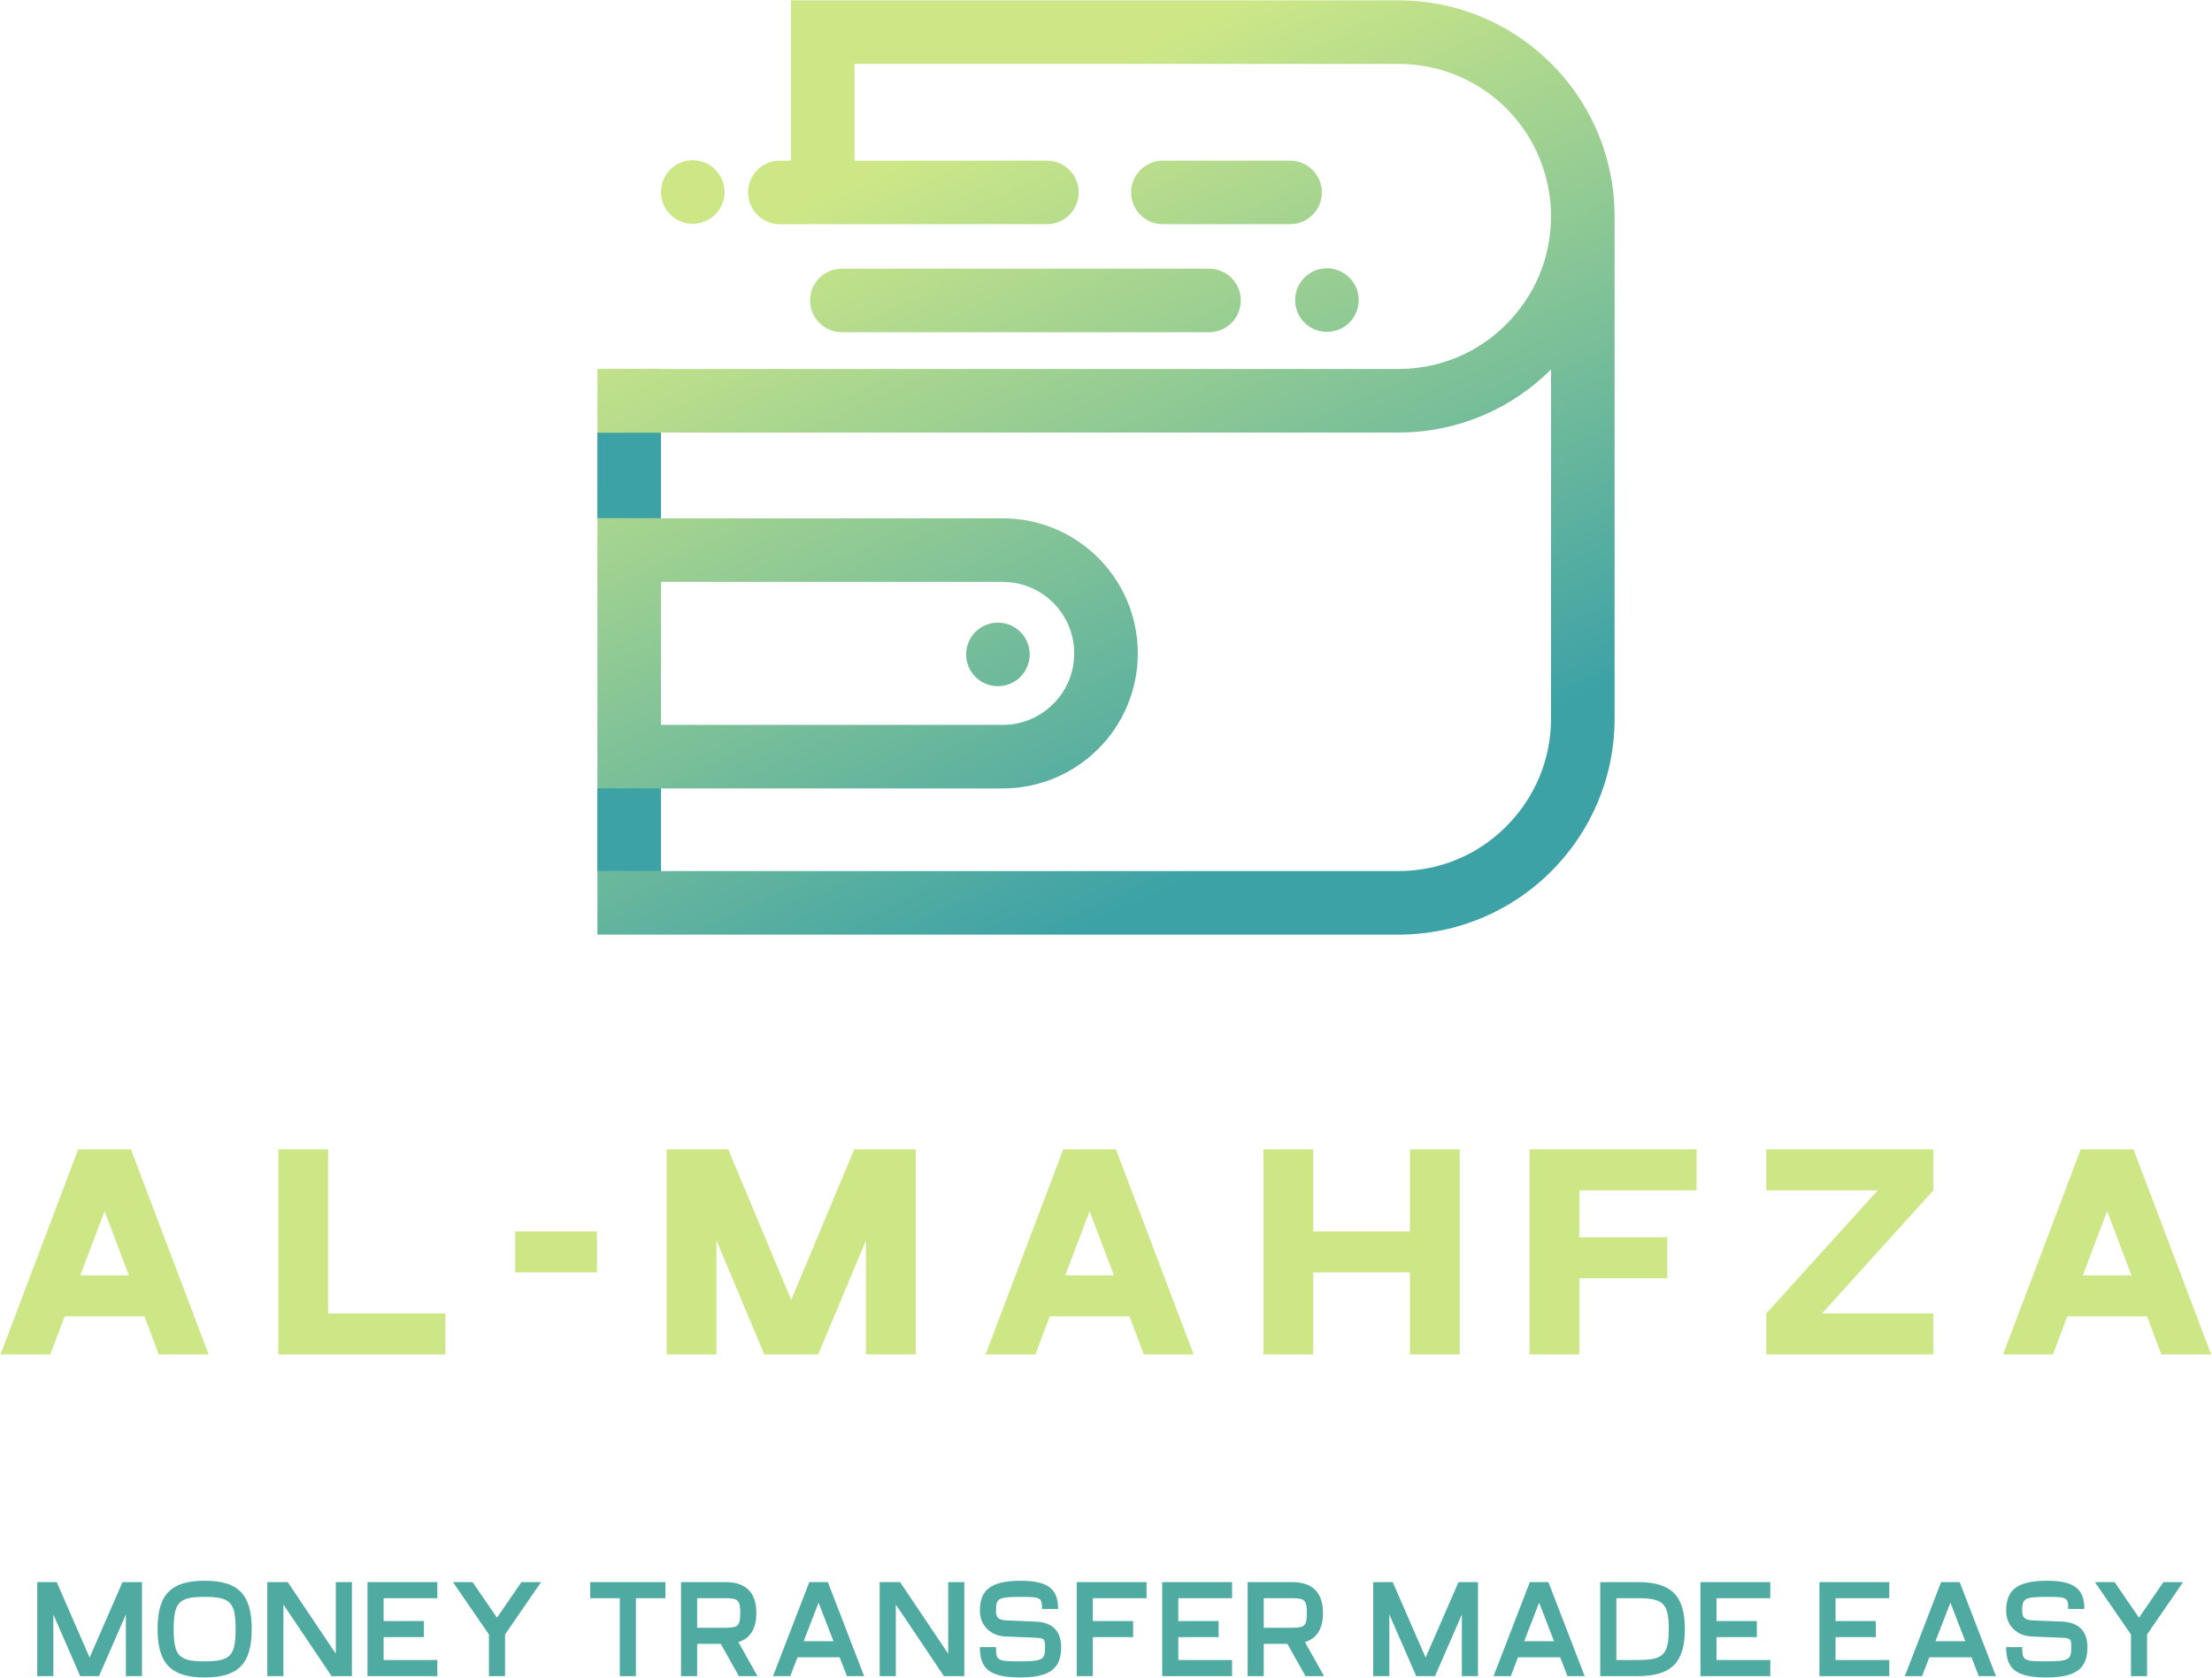 <svg width="696" height="528" viewBox="0 0 696 528" fill="none" xmlns="http://www.w3.org/2000/svg">
<g clip-path="url(#clip0_210_2)">
<path d="M313.994 195.96C308.453 195.96 303.993 200.44 303.993 205.961C303.993 211.482 308.453 215.963 313.994 215.963C319.515 215.963 323.996 211.482 323.996 205.961C323.996 200.44 319.515 195.96 313.994 195.96ZM313.994 195.96C308.453 195.96 303.993 200.44 303.993 205.961C303.993 211.482 308.453 215.963 313.994 215.963C319.515 215.963 323.996 211.482 323.996 205.961C323.996 200.44 319.515 195.96 313.994 195.96ZM313.994 195.96C308.453 195.96 303.993 200.44 303.993 205.961C303.993 211.482 308.453 215.963 313.994 215.963C319.515 215.963 323.996 211.482 323.996 205.961C323.996 200.44 319.515 195.96 313.994 195.96ZM313.994 195.96C308.453 195.96 303.993 200.44 303.993 205.961C303.993 211.482 308.453 215.963 313.994 215.963C319.515 215.963 323.996 211.482 323.996 205.961C323.996 200.44 319.515 195.96 313.994 195.96ZM504.606 46.775C495.665 19.67 470.12 0.107 440.015 0.107H248.883V50.555H245.383C239.862 50.555 235.381 55.016 235.381 60.557C235.381 66.078 239.862 70.559 245.383 70.559H329.397C334.918 70.559 339.399 66.078 339.399 60.557C339.399 55.016 334.918 50.555 329.397 50.555H268.887V20.11H440.015C460.799 20.11 479.122 33.352 485.603 53.056C487.203 57.897 488.023 62.957 488.023 68.118C488.023 80.94 483.022 92.982 473.881 102.124C464.859 111.165 452.817 116.126 440.015 116.126H207.977V116.066H187.973V294.156H440.015C458.758 294.156 475.721 286.595 488.023 274.313C488.043 274.293 488.083 274.253 488.103 274.233C500.405 261.931 508.027 244.928 508.027 226.145V68.118C508.027 60.657 506.826 53.496 504.606 46.775ZM207.977 183.137H315.495C325.236 183.137 333.818 189.338 336.878 198.58C337.618 200.84 337.998 203.221 337.998 205.641C337.998 211.642 335.658 217.303 331.457 221.504L331.377 221.584H331.357C327.137 225.824 321.496 228.145 315.495 228.145H207.977V183.137ZM488.023 226.145C488.023 238.967 483.022 251.009 473.881 260.15C464.859 269.192 452.817 274.153 440.015 274.153H207.977V248.148H315.495C327.217 248.148 337.818 243.427 345.5 235.746C345.52 235.726 345.54 235.706 345.56 235.706C353.241 228.005 358.002 217.383 358.002 205.641C358.002 200.98 357.242 196.5 355.861 192.299C350.28 175.356 334.318 163.134 315.495 163.134H207.977V136.13H440.015C458.758 136.13 475.721 128.568 488.023 116.286V226.145ZM323.996 205.961C323.996 200.44 319.515 195.96 313.994 195.96C308.453 195.96 303.993 200.44 303.993 205.961C303.993 211.482 308.453 215.963 313.994 215.963C319.515 215.963 323.996 211.482 323.996 205.961ZM313.994 195.96C308.453 195.96 303.993 200.44 303.993 205.961C303.993 211.482 308.453 215.963 313.994 215.963C319.515 215.963 323.996 211.482 323.996 205.961C323.996 200.44 319.515 195.96 313.994 195.96ZM313.994 195.96C308.453 195.96 303.993 200.44 303.993 205.961C303.993 211.482 308.453 215.963 313.994 215.963C319.515 215.963 323.996 211.482 323.996 205.961C323.996 200.44 319.515 195.96 313.994 195.96ZM313.994 195.96C308.453 195.96 303.993 200.44 303.993 205.961C303.993 211.482 308.453 215.963 313.994 215.963C319.515 215.963 323.996 211.482 323.996 205.961C323.996 200.44 319.515 195.96 313.994 195.96ZM380.405 84.561H264.886C259.365 84.561 254.884 89.022 254.884 94.563C254.884 100.084 259.365 104.564 264.886 104.564H380.405C385.926 104.564 390.407 100.084 390.407 94.563C390.407 89.022 385.926 84.561 380.405 84.561ZM405.91 50.555H365.903C360.382 50.555 355.901 55.016 355.901 60.557C355.901 66.078 360.382 70.559 365.903 70.559H405.91C411.431 70.559 415.911 66.078 415.911 60.557C415.911 55.016 411.431 50.555 405.91 50.555ZM417.512 84.441C411.971 84.441 407.51 88.922 407.51 94.443C407.51 99.964 411.971 104.444 417.512 104.444C423.032 104.444 427.513 99.964 427.513 94.443C427.513 88.922 423.032 84.441 417.512 84.441ZM217.978 50.435C212.437 50.435 207.977 54.916 207.977 60.437C207.977 65.958 212.437 70.439 217.978 70.439C223.499 70.439 227.98 65.958 227.98 60.437C227.98 54.916 223.499 50.435 217.978 50.435ZM313.994 195.96C308.453 195.96 303.993 200.44 303.993 205.961C303.993 211.482 308.453 215.963 313.994 215.963C319.515 215.963 323.996 211.482 323.996 205.961C323.996 200.44 319.515 195.96 313.994 195.96Z" fill="url(#paint0_linear_210_2)"/>
<path d="M207.977 136.189V163.094H187.973V136.189H207.977ZM187.973 274.112H207.977V248.148L187.973 248.108V274.112Z" fill="#3DA2A6"/>
<path d="M49.964 426.291H65.64L41.203 361.74H24.605L0.167 426.291H15.844L20.359 414.303H45.449L49.964 426.291ZM40.55 401.393H25.258L32.904 381.202L40.55 401.393ZM87.58 426.291H140.143V413.381H103.257V361.74H87.58V426.291ZM162.101 400.471H187.826V387.561H162.101V400.471ZM240.485 426.291H257.448L272.472 390.423V426.291H288.148V361.74H268.783L248.957 409.135L229.131 361.74H209.765V426.291H225.442V390.423L240.485 426.291ZM359.903 426.291H375.58L351.143 361.74H334.544L310.107 426.291H325.784L330.299 414.303H355.389L359.903 426.291ZM350.49 401.393H335.178L342.844 381.202L350.49 401.393ZM443.627 426.291H459.304V361.74H443.627V387.561H413.196V361.74H397.52V426.291H413.196V400.471H443.627V426.291ZM481.263 426.291H496.939V402.315H524.604V389.405H496.939V374.65H533.826V361.74H481.263V426.291ZM555.765 413.381V426.291H608.328V413.381H573.286L608.328 374.65V361.74H555.765V374.65H590.807L555.765 413.381ZM680.064 426.291H695.74L671.303 361.74H654.705L630.267 426.291H645.944L650.478 414.303H675.549L680.064 426.291ZM670.669 401.393H655.358L663.004 381.202L670.669 401.393Z" fill="#CDE787"/>
<path d="M16.785 527.528V508.124L25.238 527.528H31.155L39.608 508.124V527.528H44.68V497.942H38.552L28.197 521.687L17.842 497.942H11.713V527.528H16.785ZM64.41 522.879C56.303 522.879 54.651 521.188 54.651 512.735C54.651 504.243 56.342 502.591 64.41 502.591C72.479 502.591 74.131 504.282 74.131 512.735C74.131 521.226 72.441 522.879 64.41 522.879ZM49.579 512.735C49.579 523.589 53.806 527.95 64.41 527.95C74.842 527.95 79.203 523.801 79.203 512.735C79.203 501.784 74.977 497.519 64.41 497.519C53.921 497.519 49.579 501.669 49.579 512.735ZM89.174 527.528V504.993L104.313 527.528H110.729V497.942H105.658V520.477L90.538 497.942H84.102V527.528H89.174ZM115.628 527.528H137.606V522.456H120.7V515.271H133.38V510.199H120.7V503.014H137.606V497.942H115.628V527.528ZM142.524 497.942L153.84 514.425V527.528H158.912V514.425L170.247 497.942H164.08L156.376 509.142L148.691 497.942H142.524ZM200.082 527.528V503.014H209.381V497.942H185.712V503.014H195.01V527.528H200.082ZM219.351 527.528V517.384H226.786L232.492 527.528H238.332L232.338 516.827C236.008 515.693 237.987 512.658 237.987 507.663C237.987 501.362 234.874 497.942 228.266 497.942H214.28V527.528H219.351ZM219.351 512.312V503.014H228.266C232.281 503.014 232.915 503.686 232.915 507.663C232.915 511.678 232.242 512.312 228.266 512.312H219.351ZM248.649 527.528L250.935 521.611H264.191L266.477 527.528H271.895L260.483 497.942H254.643L243.231 527.528H248.649ZM252.876 516.539L257.563 504.416L262.251 516.539H252.876ZM281.866 527.528V504.993L297.004 527.528H303.421V497.942H298.349V520.477L283.211 497.942H276.794V527.528H281.866ZM327.858 506.395H332.93C332.93 500.055 329.76 497.519 321.134 497.519C310.856 497.519 308.32 501.112 308.32 507.067C308.32 510.871 310.99 514.81 316.35 515.059L325.61 515.444C328.569 515.559 328.819 515.77 328.819 518.402C328.819 522.283 328.223 522.879 321.096 522.879C313.642 522.879 313.392 522.629 313.392 518.402H308.32C308.32 524.992 311.029 527.95 321.096 527.95C330.855 527.95 333.891 524.742 333.891 518.402C333.891 513.157 330.932 510.583 325.86 510.372L316.6 509.988C313.987 509.853 313.392 508.931 313.392 507.067C313.392 503.148 313.815 502.591 321.134 502.591C327.551 502.591 327.858 502.841 327.858 506.395ZM343.861 527.528V515.271H356.541V510.199H343.861V503.014H360.768V497.942H338.79V527.528H343.861ZM365.686 527.528H387.664V522.456H370.758V515.271H383.437V510.199H370.758V503.014H387.664V497.942H365.686V527.528ZM397.634 527.528V517.384H405.069L410.775 527.528H416.615L410.602 516.827C414.291 515.693 416.27 512.658 416.27 507.663C416.27 501.362 413.138 497.942 406.549 497.942H392.563V527.528H397.634ZM397.634 512.312V503.014H406.549C410.564 503.014 411.198 503.686 411.198 507.663C411.198 511.678 410.525 512.312 406.549 512.312H397.634ZM437.153 527.528V508.124L445.606 527.528H451.523L459.976 508.124V527.528H465.048V497.942H458.919L448.564 521.687L438.209 497.942H432.081V527.528H437.153ZM475.364 527.528L477.631 521.611H490.907L493.193 527.528H498.61L487.199 497.942H481.358L469.947 527.528H475.364ZM479.591 516.539L484.279 504.416L488.966 516.539H479.591ZM515.344 522.456H508.581V503.014H515.344C523.412 503.014 525.065 504.704 525.065 512.735C525.065 520.804 523.374 522.456 515.344 522.456ZM503.509 527.528H515.344C525.775 527.528 530.136 523.378 530.136 512.735C530.136 502.207 525.91 497.942 515.344 497.942H503.509V527.528ZM535.035 527.528H557.013V522.456H540.107V515.271H552.787V510.199H540.107V503.014H557.013V497.942H535.035V527.528ZM572.479 527.528H594.457V522.456H577.551V515.271H590.23V510.199H577.551V503.014H594.457V497.942H572.479V527.528ZM604.773 527.528L607.059 521.611H620.335L622.602 527.528H628.019L616.608 497.942H610.767L599.356 527.528H604.773ZM609 516.539L613.687 504.416L618.375 516.539H609ZM650.766 506.395H655.838C655.838 500.055 652.668 497.519 644.042 497.519C633.763 497.519 631.228 501.112 631.228 507.067C631.228 510.871 633.898 514.81 639.258 515.059L648.518 515.444C651.477 515.559 651.726 515.77 651.726 518.402C651.726 522.283 651.131 522.879 644.003 522.879C636.549 522.879 636.299 522.629 636.299 518.402H631.228C631.228 524.992 633.936 527.95 644.003 527.95C653.763 527.95 656.798 524.742 656.798 518.402C656.798 513.157 653.84 510.583 648.768 510.372L639.508 509.988C636.895 509.853 636.299 508.931 636.299 507.067C636.299 503.148 636.722 502.591 644.042 502.591C650.458 502.591 650.766 502.841 650.766 506.395ZM659.161 497.942L670.496 514.425V527.528H675.568V514.425L686.903 497.942H680.716L673.032 509.142L665.347 497.942H659.161Z" fill="#4FABA2"/>
</g>
<defs>
<linearGradient id="paint0_linear_210_2" x1="289.831" y1="48.229" x2="391.954" y2="268.361" gradientUnits="userSpaceOnUse">
<stop stop-color="#CDE787"/>
<stop offset="1" stop-color="#3DA2A6"/>
</linearGradient>
<clipPath id="clip0_210_2">
<rect width="696" height="528" fill="white"/>
</clipPath>
</defs>
</svg>
